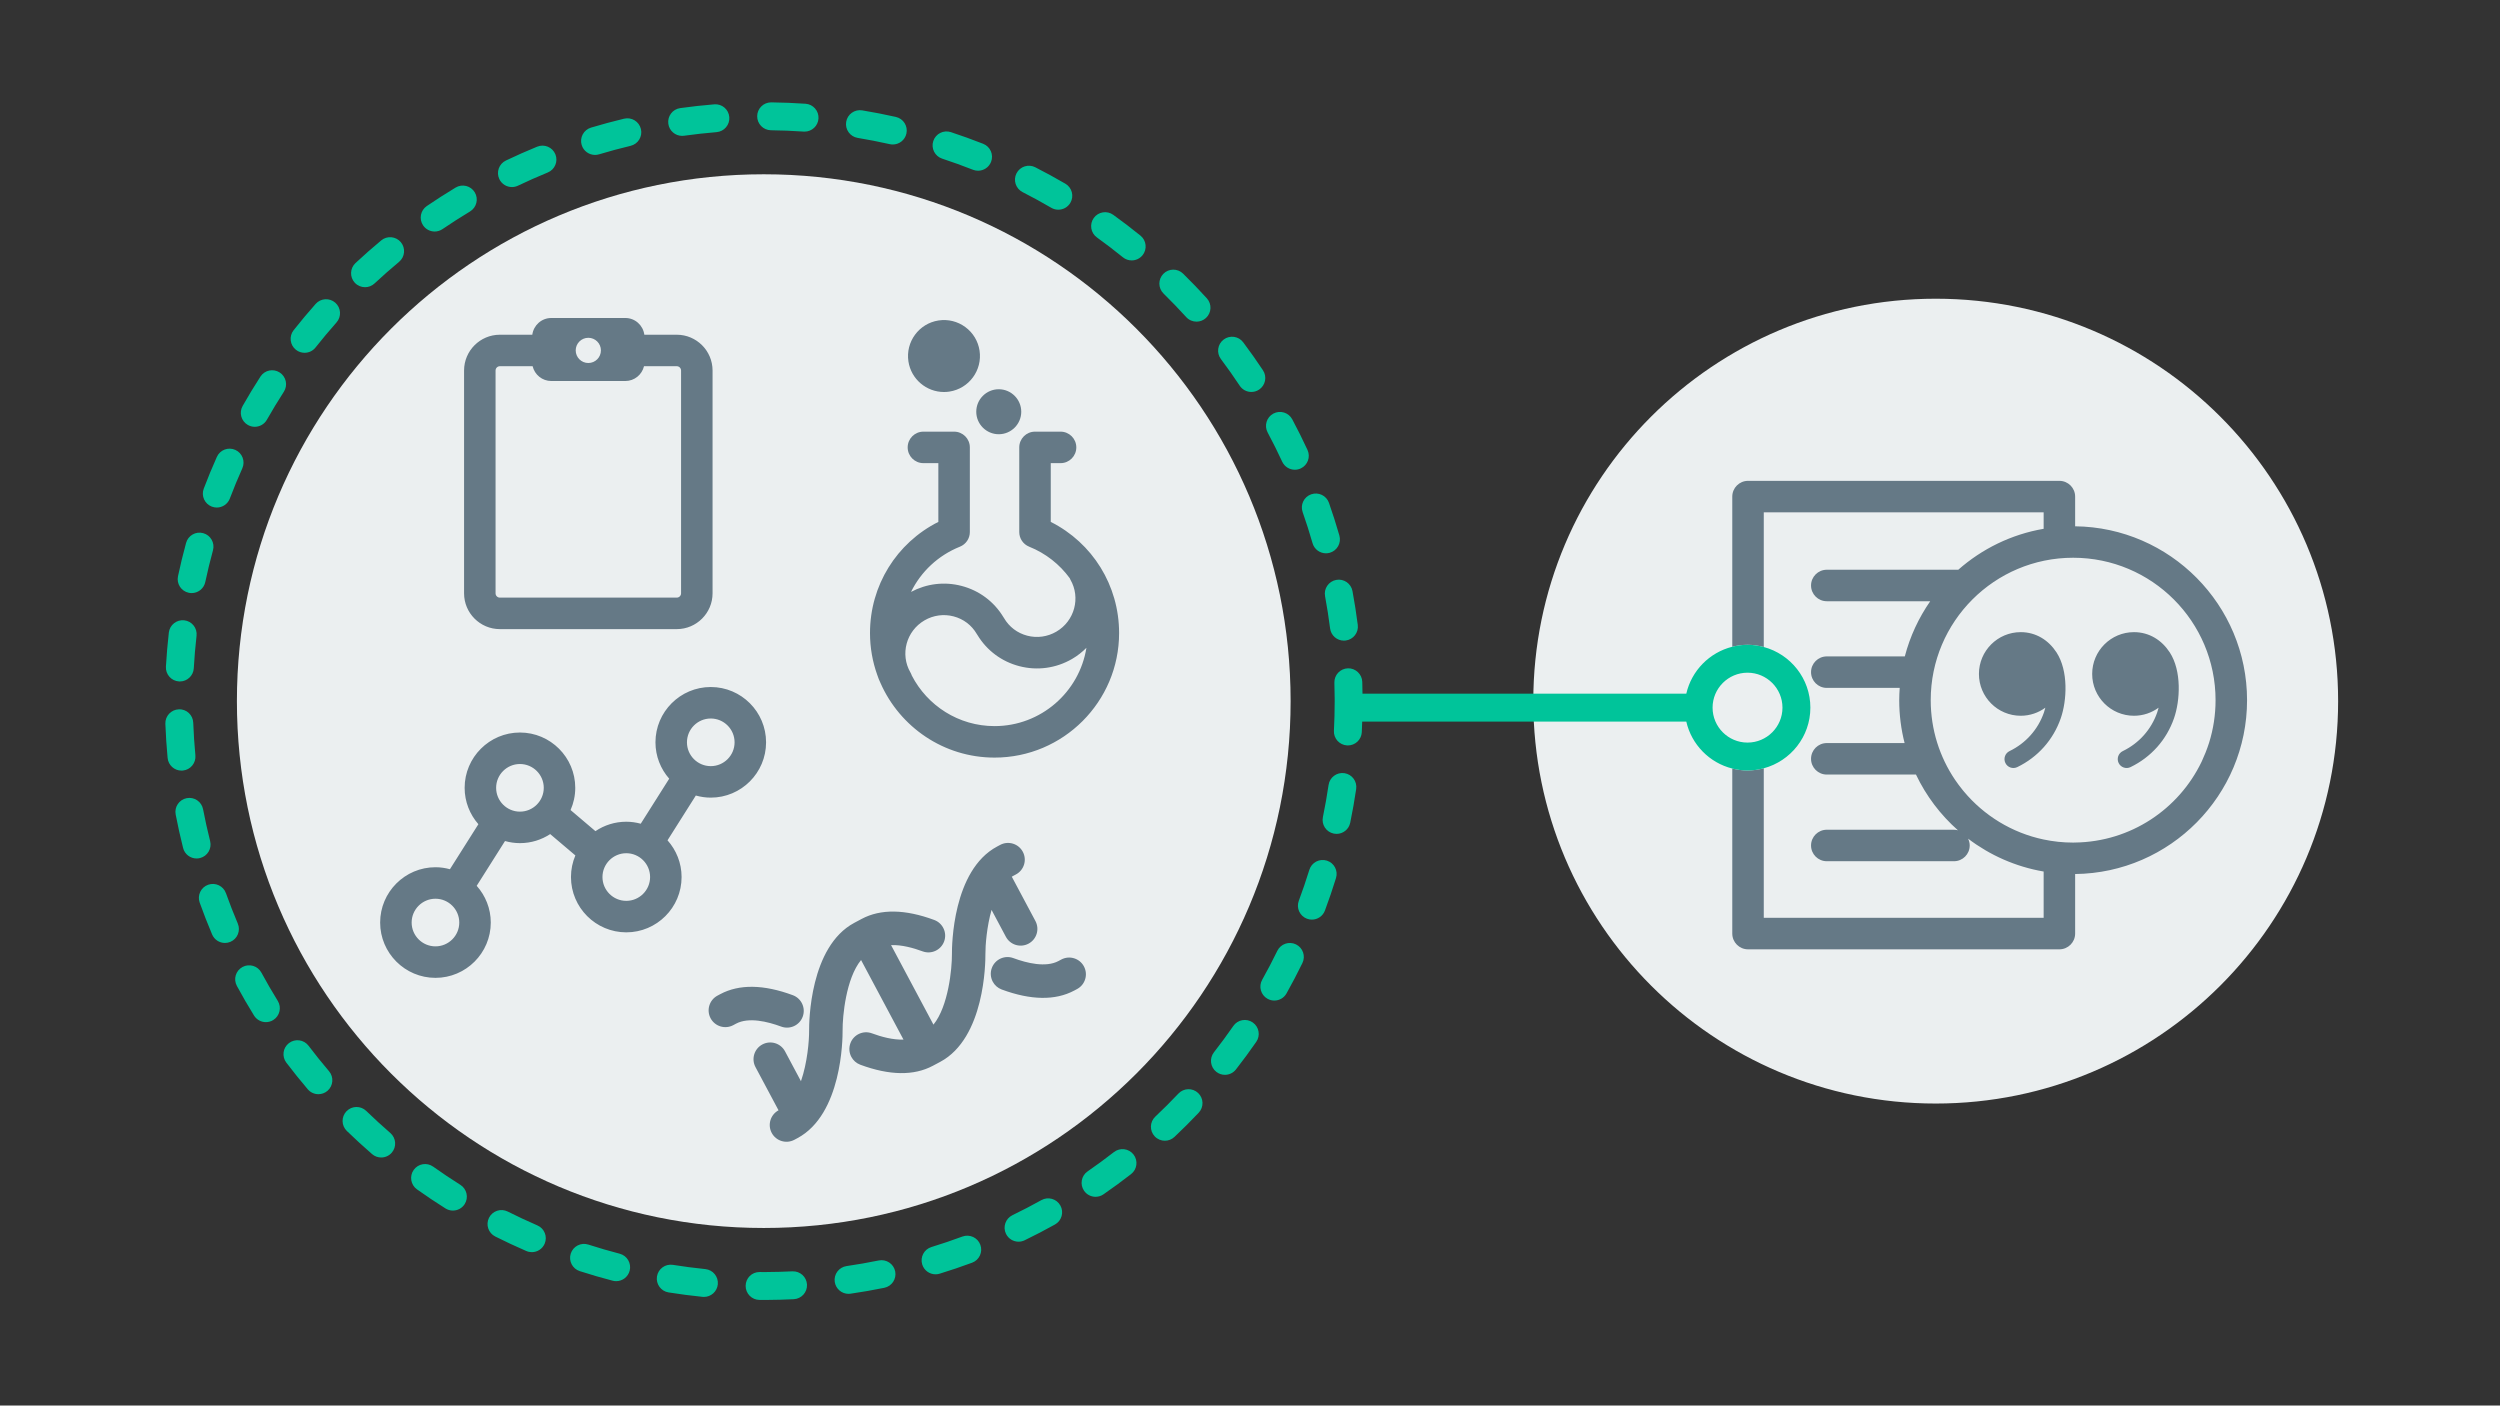 <?xml version="1.0" encoding="UTF-8"?>
<svg width="635px" height="357px" viewBox="0 0 635 357" version="1.1" xmlns="http://www.w3.org/2000/svg" xmlns:xlink="http://www.w3.org/1999/xlink">
    <rect x="0" y="0" width="635" height="357" fill="#333333" stroke="none"/>
    <title>Illustration/Policies/Cite_v1</title>
    <g id="Illustration/Policies/Cite" stroke="none" stroke-width="1" fill="none" fill-rule="evenodd">
        <path d="M327.816,178.087 C327.816,251.994 267.902,311.908 193.995,311.908 C120.087,311.908 60.173,251.994 60.173,178.087 C60.173,104.18 120.087,44.266 193.995,44.266 C267.902,44.266 327.816,104.18 327.816,178.087 M593.884,178.087 C593.884,234.537 548.122,280.3 491.671,280.3 C435.22,280.3 389.458,234.537 389.458,178.087 C389.458,121.635 435.22,75.874 491.671,75.874 C548.122,75.874 593.884,121.635 593.884,178.087" id="Combined-Shape" fill="#EBEFF0" fill-rule="nonzero"></path>
        <path d="M542.033,160.565 C536.168,160.565 531.414,165.319 531.414,171.184 C531.414,177.048 536.168,181.802 542.033,181.802 C544.373,181.802 546.53,181.036 548.285,179.752 C548.176,180.159 548.068,180.565 547.928,180.966 C546.421,185.296 543.315,188.781 539.181,190.781 C538.058,191.325 537.588,192.675 538.132,193.798 C538.674,194.922 540.022,195.393 541.149,194.849 C546.369,192.323 550.292,187.921 552.195,182.452 C553.781,177.894 554.164,170.395 551.125,165.72 C549.091,162.589 545.896,160.565 542.033,160.565 L542.033,160.565 Z M513.268,160.565 C507.403,160.565 502.649,165.319 502.649,171.184 C502.649,177.048 507.403,181.802 513.268,181.802 C515.608,181.802 517.765,181.036 519.52,179.752 C519.411,180.159 519.303,180.565 519.163,180.966 C517.656,185.296 514.55,188.781 510.416,190.781 C509.293,191.325 508.823,192.675 509.367,193.798 C509.909,194.922 511.258,195.393 512.384,194.849 C517.604,192.323 521.527,187.921 523.43,182.452 C525.016,177.894 525.399,170.395 522.36,165.72 C520.326,162.589 517.131,160.565 513.268,160.565 L513.268,160.565 Z M269.568,243.719 L268.854,244.1 C265.647,245.81 260.848,244.639 257.388,243.357 C255.186,242.541 252.74,243.663 251.924,245.865 C251.483,247.053 251.607,248.31 252.159,249.345 C252.631,250.232 253.417,250.954 254.432,251.331 C261.844,254.077 268.043,254.168 272.855,251.603 L273.569,251.222 C275.641,250.118 276.425,247.542 275.32,245.47 C274.215,243.399 271.64,242.613 269.568,243.719 L269.568,243.719 Z M174.487,188.55 C174.487,185.215 177.2,182.501 180.534,182.501 C183.869,182.501 186.583,185.215 186.583,188.55 C186.583,191.886 183.869,194.599 180.534,194.599 C177.2,194.599 174.487,191.886 174.487,188.55 L174.487,188.55 Z M159.075,228.816 C155.741,228.816 153.027,226.102 153.027,222.768 C153.027,219.433 155.741,216.719 159.075,216.719 C162.41,216.719 165.123,219.433 165.123,222.768 C165.123,226.102 162.41,228.816 159.075,228.816 L159.075,228.816 Z M132.066,206.157 C128.731,206.157 126.018,203.445 126.018,200.109 C126.018,196.774 128.731,194.06 132.066,194.06 C135.401,194.06 138.115,196.774 138.115,200.109 C138.115,203.445 135.401,206.157 132.066,206.157 L132.066,206.157 Z M110.607,240.375 C107.272,240.375 104.558,237.661 104.558,234.327 C104.558,230.992 107.272,228.278 110.607,228.278 C113.942,228.278 116.655,230.992 116.655,234.327 C116.655,237.661 113.942,240.375 110.607,240.375 L110.607,240.375 Z M180.534,202.599 C188.281,202.599 194.583,196.297 194.583,188.55 C194.583,180.804 188.281,174.502 180.534,174.502 C172.788,174.502 166.487,180.804 166.487,188.55 C166.487,192.089 167.812,195.316 169.978,197.79 L162.75,209.224 C161.577,208.905 160.349,208.719 159.075,208.719 C156.177,208.719 153.481,209.602 151.241,211.113 L144.922,205.752 C145.684,204.024 146.115,202.118 146.115,200.109 C146.115,192.363 139.812,186.06 132.066,186.06 C124.32,186.06 118.018,192.363 118.018,200.109 C118.018,203.648 119.343,206.875 121.51,209.349 L114.282,220.781 C113.108,220.463 111.88,220.278 110.607,220.278 C102.861,220.278 96.558,226.581 96.558,234.327 C96.558,242.072 102.861,248.375 110.607,248.375 C118.353,248.375 124.655,242.072 124.655,234.327 C124.655,230.744 123.296,227.482 121.081,224.998 L128.272,213.623 C129.481,213.963 130.75,214.157 132.066,214.157 C134.901,214.157 137.538,213.306 139.748,211.857 L146.144,217.28 C145.426,218.966 145.027,220.821 145.027,222.768 C145.027,230.513 151.329,236.816 159.075,236.816 C166.822,236.816 173.123,230.513 173.123,222.768 C173.123,219.185 171.764,215.923 169.55,213.439 L176.741,202.064 C177.95,202.404 179.219,202.599 180.534,202.599 L180.534,202.599 Z M251.854,231.114 L255.493,237.94 C256.598,240.012 259.173,240.796 261.246,239.69 C263.318,238.585 264.102,236.011 262.997,233.939 L256.997,222.685 C257.087,222.63 257.176,222.571 257.268,222.522 L258.045,222.107 C260.117,221.002 260.901,218.428 259.796,216.356 C258.691,214.284 256.116,213.499 254.044,214.603 L253.267,215.018 C241.944,221.055 241.772,240.232 241.79,242.393 C241.81,245.938 240.919,255.571 237.098,260.257 L226.327,240.056 C229.002,239.95 231.981,240.769 234.34,241.644 C236.541,242.46 238.988,241.338 239.805,239.136 C240.622,236.933 239.498,234.487 237.297,233.671 C229.886,230.923 223.688,230.831 218.873,233.398 L216.995,234.399 C205.671,240.438 205.499,259.615 205.516,261.776 C205.531,264.3 205.082,269.913 203.443,274.628 L199.397,267.039 C198.292,264.967 195.717,264.183 193.644,265.288 C191.572,266.394 190.788,268.969 191.893,271.041 L197.745,282.017 C195.69,283.128 194.914,285.69 196.015,287.755 C197.12,289.827 199.695,290.611 201.767,289.507 L202.543,289.094 C213.867,283.055 214.038,263.877 214.021,261.712 C213.991,258.171 214.866,248.537 218.711,243.847 L229.485,264.055 C226.81,264.161 223.83,263.341 221.471,262.466 C219.27,261.649 216.823,262.772 216.006,264.974 C215.566,266.163 215.689,267.42 216.241,268.455 C216.714,269.341 217.5,270.063 218.514,270.44 C225.926,273.188 232.124,273.279 236.938,270.712 L238.816,269.712 C250.139,263.673 250.312,244.496 250.294,242.335 C250.281,240.097 250.633,235.43 251.854,231.114 L251.854,231.114 Z M203.887,258.245 C204.705,256.043 203.58,253.596 201.379,252.78 C193.968,250.032 187.77,249.94 182.953,252.508 L182.24,252.889 C180.17,253.994 179.387,256.568 180.491,258.64 C180.491,258.642 180.492,258.642 180.492,258.642 C181.598,260.714 184.174,261.497 186.246,260.39 L186.957,260.01 C190.164,258.3 194.963,259.471 198.423,260.753 C200.625,261.57 203.072,260.447 203.887,258.245 L203.887,258.245 Z M252.616,184.431 C243.47,184.431 235.527,179.208 231.598,171.589 C231.512,171.326 231.401,171.067 231.256,170.819 C228.579,166.214 230.179,160.274 234.823,157.575 C237.075,156.264 239.699,155.904 242.211,156.56 C244.713,157.213 246.804,158.798 248.098,161.024 C248.16,161.131 248.227,161.234 248.297,161.333 C250.682,165.25 254.43,168.037 258.889,169.202 C263.457,170.398 268.229,169.744 272.322,167.363 C273.685,166.571 274.887,165.611 275.952,164.544 C274.15,175.803 264.373,184.431 252.616,184.431 L252.616,184.431 Z M266.891,132.561 L266.891,117.639 L269.383,117.639 C271.592,117.639 273.383,115.849 273.383,113.639 C273.383,111.43 271.592,109.639 269.383,109.639 L262.891,109.639 C260.682,109.639 258.891,111.43 258.891,113.639 L258.891,135.142 C258.891,136.776 259.885,138.246 261.403,138.855 C265.637,140.552 269.155,143.359 271.71,146.856 C271.763,146.971 271.802,147.09 271.867,147.203 C274.544,151.806 272.944,157.749 268.3,160.447 C266.047,161.757 263.421,162.119 260.912,161.462 C258.41,160.809 256.32,159.222 255.026,156.998 C254.963,156.891 254.897,156.787 254.826,156.689 C252.442,152.773 248.694,149.984 244.234,148.82 C239.885,147.681 235.356,148.238 231.4,150.347 C233.916,145.226 238.262,141.087 243.829,138.855 C245.347,138.246 246.341,136.776 246.341,135.142 L246.341,113.639 C246.341,111.43 244.55,109.639 242.341,109.639 L234.548,109.639 C232.339,109.639 230.548,111.43 230.548,113.639 C230.548,115.849 232.339,117.639 234.548,117.639 L238.341,117.639 L238.341,132.561 C227.709,137.917 220.98,148.72 220.98,160.796 C220.98,164.517 221.63,168.087 222.815,171.405 C223.048,172.125 223.334,172.833 223.665,173.53 C228.575,184.649 239.7,192.431 252.616,192.431 C270.06,192.431 284.252,178.24 284.252,160.796 C284.252,148.72 277.523,137.917 266.891,132.561 L266.891,132.561 Z M253.684,110.296 C256.834,110.296 259.398,107.734 259.398,104.584 C259.398,101.431 256.834,98.868 253.684,98.868 C250.533,98.868 247.97,101.431 247.97,104.584 C247.97,107.734 250.533,110.296 253.684,110.296 L253.684,110.296 Z M239.769,99.57 C240.226,99.57 240.69,99.535 241.156,99.463 C246.135,98.701 249.566,94.029 248.805,89.049 L248.805,89.047 C248.435,86.635 247.148,84.51 245.181,83.067 C243.214,81.623 240.804,81.032 238.389,81.398 C233.409,82.162 229.979,86.834 230.74,91.814 C231.431,96.329 235.334,99.57 239.769,99.57 L239.769,99.57 Z M561.101,188.674 C560.836,189.518 560.533,190.345 560.21,191.161 C559.938,191.845 559.65,192.523 559.339,193.185 C559.286,193.298 559.239,193.413 559.185,193.525 C553.412,205.506 541.229,213.809 527.086,214.004 L527.086,214.004 C526.916,214.006 526.748,214.017 526.578,214.017 C524.009,214.017 521.504,213.744 519.086,213.234 L519.086,213.236 C511.013,211.535 503.934,207.143 498.827,201.041 C498.685,200.87 498.546,200.697 498.407,200.524 C497.767,199.732 497.154,198.915 496.582,198.067 C492.681,192.293 490.404,185.334 490.404,177.843 C490.404,157.863 506.6,141.668 526.578,141.668 C546.556,141.668 562.752,157.863 562.752,177.843 C562.752,181.589 562.183,185.202 561.126,188.6 C561.118,188.625 561.108,188.649 561.101,188.674 L561.101,188.674 Z M527.086,133.68 L527.086,126.135 C527.086,123.927 525.295,122.135 523.086,122.135 L443.998,122.135 C441.789,122.135 439.998,123.927 439.998,126.135 L439.998,164.274 C441.241,163.963 442.533,163.78 443.87,163.78 C445.3,163.78 446.679,163.986 447.998,164.339 L447.998,130.136 L519.086,130.136 L519.086,134.316 C510.863,135.728 503.411,139.417 497.404,144.714 L464.004,144.714 C461.795,144.714 460.004,146.505 460.004,148.714 C460.004,150.923 461.795,152.714 464.004,152.714 L490.277,152.714 C487.359,156.917 485.145,161.643 483.822,166.726 L464.004,166.726 C461.795,166.726 460.004,168.518 460.004,170.726 C460.004,172.935 461.795,174.726 464.004,174.726 L482.526,174.726 C482.454,175.757 482.404,176.793 482.404,177.843 C482.404,181.602 482.879,185.251 483.767,188.739 L464.004,188.739 C461.795,188.739 460.004,190.53 460.004,192.739 C460.004,194.948 461.795,196.739 464.004,196.739 L486.659,196.739 C489.233,202.155 492.879,206.963 497.319,210.898 C496.994,210.812 496.658,210.752 496.306,210.752 L464.004,210.752 C461.795,210.752 460.004,212.543 460.004,214.752 C460.004,216.96 461.795,218.752 464.004,218.752 L496.306,218.752 C498.515,218.752 500.306,216.96 500.306,214.752 C500.306,214.127 500.15,213.543 499.895,213.018 C505.423,217.22 511.966,220.147 519.086,221.369 L519.086,233.129 L447.998,233.129 L447.998,195.143 C446.679,195.496 445.3,195.703 443.87,195.703 C442.533,195.703 441.241,195.519 439.998,195.208 L439.998,237.129 C439.998,239.338 441.789,241.129 443.998,241.129 L523.086,241.129 C525.295,241.129 527.086,239.338 527.086,237.129 L527.086,222.004 C551.21,221.73 570.752,202.03 570.752,177.843 C570.752,153.655 551.21,133.956 527.086,133.68 L527.086,133.68 Z M125.873,94.112 C125.873,93.51 126.364,93.02 126.965,93.02 L135.285,93.02 C135.801,95.172 137.725,96.778 140.036,96.778 L158.828,96.778 C161.139,96.778 163.063,95.172 163.579,93.02 L171.899,93.02 C172.5,93.02 172.991,93.51 172.991,94.112 L172.991,150.706 C172.991,151.306 172.5,151.797 171.899,151.797 L126.965,151.797 C126.364,151.797 125.873,151.306 125.873,150.706 L125.873,94.112 Z M149.432,85.799 C151.2,85.799 152.634,87.234 152.634,89.001 C152.634,90.77 151.2,92.204 149.432,92.204 C147.664,92.204 146.23,90.77 146.23,89.001 C146.23,87.234 147.664,85.799 149.432,85.799 L149.432,85.799 Z M126.965,159.797 L171.899,159.797 C176.912,159.797 180.991,155.719 180.991,150.706 L180.991,94.112 C180.991,89.099 176.912,85.02 171.899,85.02 L163.661,85.02 C163.342,82.624 161.312,80.769 158.828,80.769 L140.036,80.769 C137.552,80.769 135.522,82.624 135.203,85.02 L126.965,85.02 C121.951,85.02 117.873,89.099 117.873,94.112 L117.873,150.706 C117.873,155.719 121.951,159.797 126.965,159.797 L126.965,159.797 Z" id="Fill-6" fill="#657986" fill-rule="nonzero"></path>
        <path d="M244.449,314.083 C241.871,315.039 239.227,315.935 236.592,316.743 C234.72,317.317 233.669,319.3 234.243,321.17 C234.711,322.695 236.114,323.675 237.63,323.675 C237.973,323.675 238.324,323.625 238.67,323.519 C241.435,322.67 244.209,321.73 246.914,320.728 C248.749,320.047 249.684,318.008 249.004,316.173 C248.322,314.337 246.282,313.407 244.449,314.083 M227.548,29.7 C224.736,29.067 221.862,28.507 219.006,28.033 C217.068,27.712 215.25,29.02 214.93,30.95 C214.611,32.881 215.917,34.705 217.847,35.025 C220.571,35.476 223.311,36.011 225.991,36.614 C226.253,36.673 226.514,36.701 226.772,36.701 C228.393,36.701 229.855,35.583 230.226,33.936 C230.656,32.026 229.457,30.13 227.548,29.7 M249.728,36.524 C247.034,35.464 244.275,34.468 241.528,33.563 C239.666,32.95 237.667,33.963 237.054,35.822 C236.443,37.682 237.455,39.685 239.313,40.296 C241.933,41.157 244.563,42.106 247.133,43.118 C247.558,43.286 247.998,43.365 248.429,43.365 C249.843,43.365 251.178,42.514 251.727,41.119 C252.444,39.299 251.55,37.241 249.728,36.524 M264.512,304.831 C262.104,306.174 259.632,307.461 257.164,308.655 C255.403,309.509 254.667,311.628 255.519,313.39 C256.132,314.653 257.395,315.389 258.712,315.389 C259.229,315.389 259.756,315.274 260.254,315.034 C262.843,313.779 265.437,312.43 267.964,311.02 C269.673,310.067 270.286,307.909 269.333,306.2 C268.38,304.491 266.22,303.878 264.512,304.831 M204.603,26.352 C201.728,26.154 198.804,26.035 195.912,26 L195.867,26 C193.93,26 192.348,27.558 192.325,29.499 C192.301,31.456 193.868,33.062 195.824,33.086 C198.584,33.12 201.374,33.233 204.117,33.422 C204.2,33.428 204.282,33.431 204.364,33.431 C206.21,33.431 207.766,31.999 207.895,30.13 C208.029,28.178 206.555,26.486 204.603,26.352 M181.423,26.502 C178.546,26.737 175.636,27.06 172.773,27.458 C170.836,27.729 169.484,29.52 169.755,31.458 C170.002,33.229 171.519,34.512 173.26,34.512 C173.422,34.512 173.587,34.5 173.754,34.478 C176.482,34.097 179.257,33.789 182.001,33.564 C183.951,33.405 185.403,31.694 185.243,29.744 C185.083,27.793 183.386,26.334 181.423,26.502 M201.262,322.919 C199.119,323.025 196.932,323.085 194.769,323.097 L193.978,323.099 L192.969,323.095 C190.97,323.069 189.412,324.65 189.394,326.607 C189.379,328.564 190.952,330.164 192.908,330.181 L193.978,330.185 L194.801,330.183 C197.074,330.171 199.366,330.108 201.614,329.997 C203.568,329.9 205.074,328.237 204.977,326.282 C204.881,324.328 203.234,322.836 201.262,322.919 M270.603,46.661 C268.11,45.204 265.537,43.799 262.955,42.483 C261.21,41.594 259.077,42.288 258.189,44.032 C257.301,45.775 257.994,47.909 259.738,48.798 C262.199,50.052 264.651,51.392 267.027,52.78 C267.59,53.108 268.205,53.265 268.812,53.265 C270.03,53.265 271.216,52.636 271.875,51.509 C272.862,49.819 272.293,47.649 270.603,46.661 M223.197,320.157 C220.498,320.709 217.748,321.188 215.024,321.584 C213.087,321.865 211.745,323.663 212.026,325.6 C212.283,327.364 213.797,328.635 215.528,328.635 C215.698,328.635 215.87,328.622 216.043,328.598 C218.9,328.183 221.784,327.679 224.615,327.101 C226.532,326.709 227.769,324.837 227.378,322.92 C226.986,321.003 225.11,319.769 223.197,320.157 M329.178,239.873 C327.418,239.016 325.299,239.748 324.441,241.507 C323.235,243.982 321.94,246.458 320.591,248.866 C319.634,250.574 320.242,252.733 321.949,253.689 C322.498,253.997 323.092,254.143 323.678,254.143 C324.919,254.143 326.123,253.49 326.772,252.331 C328.188,249.805 329.547,247.207 330.812,244.61 C331.67,242.852 330.938,240.73 329.178,239.873 M179.155,322.35 C176.404,322.07 173.636,321.709 170.928,321.275 C168.993,320.967 167.179,322.282 166.87,324.215 C166.561,326.147 167.877,327.964 169.809,328.273 C172.65,328.728 175.553,329.106 178.438,329.4 C178.56,329.412 178.68,329.419 178.801,329.419 C180.596,329.419 182.136,328.059 182.322,326.233 C182.519,324.286 181.102,322.548 179.155,322.35 M337.007,218.593 C335.135,218.02 333.153,219.062 332.575,220.933 C331.762,223.564 330.86,226.212 329.894,228.802 C329.21,230.635 330.141,232.676 331.975,233.359 C332.384,233.512 332.802,233.584 333.213,233.584 C334.65,233.584 336.002,232.704 336.533,231.278 C337.547,228.562 338.493,225.785 339.346,223.024 C339.924,221.154 338.877,219.171 337.007,218.593 M443.871,188.617 C438.976,188.617 434.995,184.636 434.995,179.741 C434.995,174.847 438.976,170.865 443.871,170.865 C448.765,170.865 452.747,174.847 452.747,179.741 C452.747,184.636 448.765,188.617 443.871,188.617 M447.999,164.34 C446.679,163.986 445.3,163.779 443.871,163.779 C442.533,163.779 441.241,163.963 439.999,164.274 C434.198,165.728 429.651,170.351 428.319,176.198 L346.073,176.198 C346.06,175.192 346.049,174.187 346.017,173.185 C345.956,171.229 344.282,169.685 342.364,169.754 C340.408,169.816 338.872,171.452 338.933,173.407 C338.974,174.708 338.999,176.013 339.007,177.313 L339.009,178.104 C339.009,180.606 338.944,183.135 338.817,185.617 C338.718,187.572 340.221,189.237 342.176,189.337 C342.237,189.34 342.299,189.341 342.359,189.341 C344.233,189.341 345.799,187.871 345.895,185.979 C345.94,185.086 345.968,184.185 345.997,183.284 L428.319,183.284 C429.651,189.132 434.198,193.755 439.999,195.208 C441.241,195.52 442.533,195.703 443.871,195.703 C445.3,195.703 446.679,195.497 447.999,195.143 C454.803,193.316 459.833,187.113 459.833,179.741 C459.833,172.369 454.803,166.166 447.999,164.34 M341.479,196.385 C339.546,196.105 337.742,197.439 337.458,199.375 C337.056,202.108 336.571,204.856 336.015,207.545 C335.619,209.461 336.851,211.336 338.768,211.731 C339.01,211.781 339.251,211.806 339.489,211.806 C341.134,211.806 342.609,210.653 342.955,208.979 C343.538,206.158 344.048,203.273 344.47,200.406 C344.754,198.47 343.415,196.67 341.479,196.385 M300.503,69.503 C299.106,68.132 296.861,68.153 295.492,69.551 C294.122,70.947 294.143,73.19 295.54,74.562 C297.509,76.493 299.446,78.505 301.297,80.539 C301.996,81.309 302.956,81.698 303.919,81.698 C304.769,81.698 305.623,81.394 306.303,80.776 C307.75,79.46 307.855,77.219 306.539,75.771 C304.598,73.638 302.567,71.528 300.503,69.503 M299.32,277.764 C297.424,279.768 295.447,281.739 293.446,283.626 C292.022,284.968 291.956,287.211 293.299,288.635 C293.996,289.374 294.935,289.747 295.878,289.747 C296.749,289.747 297.623,289.428 298.307,288.782 C300.405,286.805 302.477,284.736 304.467,282.637 C305.811,281.216 305.751,278.973 304.33,277.627 C302.906,276.28 300.666,276.344 299.32,277.764 M320.794,94.053 C319.196,91.646 317.509,89.256 315.778,86.947 C314.603,85.383 312.384,85.063 310.817,86.238 C309.252,87.412 308.934,89.633 310.108,91.199 C311.758,93.399 313.367,95.678 314.889,97.973 C315.572,99 316.697,99.557 317.845,99.557 C318.518,99.557 319.198,99.365 319.802,98.965 C321.431,97.883 321.876,95.684 320.794,94.053 M289.681,59.85 C287.441,58.034 285.113,56.256 282.762,54.563 C281.174,53.419 278.959,53.781 277.816,55.37 C276.674,56.958 277.034,59.172 278.623,60.315 C280.864,61.929 283.084,63.624 285.219,65.355 C285.875,65.888 286.664,66.146 287.448,66.146 C288.479,66.146 289.503,65.697 290.203,64.834 C291.435,63.313 291.201,61.082 289.681,59.85 M318.194,259.701 C316.584,258.586 314.377,258.987 313.263,260.595 C311.692,262.861 310.037,265.11 308.342,267.28 C307.137,268.822 307.41,271.05 308.952,272.254 C309.599,272.76 310.368,273.006 311.131,273.006 C312.184,273.006 313.227,272.538 313.926,271.644 C315.704,269.367 317.44,267.009 319.088,264.632 C320.203,263.023 319.803,260.815 318.194,259.701 M282.944,292.625 C280.773,294.313 278.523,295.963 276.257,297.526 C274.645,298.638 274.24,300.845 275.351,302.455 C276.039,303.452 277.146,303.987 278.271,303.987 C278.966,303.987 279.666,303.784 280.28,303.36 C282.658,301.72 285.018,299.99 287.296,298.219 C288.84,297.018 289.118,294.791 287.917,293.246 C286.718,291.704 284.49,291.424 282.944,292.625 M93.025,282.174 C91.621,280.812 89.377,280.847 88.015,282.252 C86.653,283.657 86.688,285.9 88.094,287.262 C90.176,289.28 92.334,291.258 94.508,293.14 C95.178,293.72 96.004,294.004 96.825,294.004 C97.818,294.004 98.805,293.59 99.506,292.78 C100.787,291.301 100.626,289.062 99.146,287.782 C97.072,285.986 95.012,284.1 93.025,282.174 M45.481,173.085 C45.55,173.088 45.617,173.09 45.684,173.09 C47.55,173.09 49.112,171.633 49.22,169.747 C49.375,166.993 49.612,164.212 49.924,161.479 C50.145,159.535 48.749,157.779 46.804,157.558 C44.869,157.336 43.104,158.732 42.883,160.677 C42.555,163.542 42.307,166.459 42.143,169.347 C42.033,171.3 43.527,172.974 45.481,173.085 M53.375,213.645 C52.702,210.972 52.097,208.246 51.579,205.545 C51.211,203.622 49.34,202.356 47.432,202.732 C45.511,203.101 44.251,204.957 44.62,206.879 C45.163,209.714 45.797,212.572 46.504,215.376 C46.908,216.983 48.351,218.055 49.936,218.055 C50.223,218.055 50.514,218.02 50.804,217.946 C52.703,217.469 53.853,215.543 53.375,213.645 M47.94,150.566 C48.188,150.619 48.435,150.645 48.679,150.645 C50.317,150.645 51.788,149.503 52.141,147.836 C52.713,145.146 53.371,142.435 54.097,139.773 C54.613,137.886 53.501,135.937 51.613,135.422 C49.723,134.899 47.777,136.019 47.262,137.906 C46.499,140.697 45.808,143.543 45.21,146.365 C44.803,148.279 46.025,150.16 47.94,150.566 M46.434,195.72 C48.383,195.536 49.813,193.808 49.629,191.859 C49.371,189.124 49.187,186.338 49.085,183.579 C49.012,181.624 47.387,180.071 45.412,180.17 C43.456,180.243 41.929,181.888 42.003,183.843 C42.111,186.735 42.303,189.656 42.574,192.525 C42.747,194.36 44.29,195.736 46.097,195.736 C46.209,195.736 46.321,195.73 46.434,195.72 M62.962,107.944 C63.514,108.258 64.115,108.407 64.708,108.407 C65.941,108.407 67.139,107.762 67.793,106.612 C69.149,104.221 70.597,101.831 72.096,99.509 C73.158,97.864 72.685,95.671 71.042,94.61 C69.396,93.549 67.204,94.021 66.143,95.665 C64.571,98.101 63.053,100.606 61.63,103.114 C60.663,104.816 61.26,106.979 62.962,107.944 M339.4,147.296 C337.476,147.652 336.206,149.502 336.563,151.426 C337.066,154.136 337.497,156.894 337.845,159.625 C338.072,161.414 339.596,162.722 341.354,162.722 C341.504,162.722 341.654,162.712 341.806,162.692 C343.748,162.446 345.121,160.672 344.874,158.73 C344.51,155.867 344.058,152.974 343.53,150.133 C343.173,148.208 341.319,146.93 339.4,147.296 M330.871,130.068 C331.785,132.677 332.633,135.337 333.388,137.974 C333.835,139.527 335.253,140.54 336.793,140.54 C337.116,140.54 337.445,140.496 337.772,140.402 C339.653,139.862 340.74,137.9 340.201,136.019 C339.407,133.252 338.517,130.461 337.558,127.725 C336.912,125.879 334.889,124.909 333.043,125.553 C331.196,126.2 330.223,128.222 330.871,130.068 M60.4,234.586 C59.33,232.056 58.317,229.461 57.392,226.872 C56.733,225.028 54.704,224.068 52.863,224.728 C51.02,225.387 50.06,227.414 50.719,229.257 C51.689,231.973 52.752,234.694 53.875,237.348 C54.446,238.699 55.759,239.511 57.139,239.511 C57.599,239.511 58.068,239.421 58.518,239.229 C60.321,238.467 61.163,236.388 60.4,234.586 M53.807,128.685 C54.221,128.842 54.646,128.916 55.064,128.916 C56.494,128.916 57.841,128.045 58.378,126.63 C59.357,124.049 60.425,121.465 61.55,118.95 C62.348,117.163 61.549,115.067 59.762,114.269 C57.973,113.472 55.881,114.27 55.081,116.056 C53.9,118.695 52.78,121.406 51.753,124.114 C51.058,125.944 51.978,127.99 53.807,128.685 M325.674,117.259 C326.272,118.554 327.553,119.315 328.891,119.315 C329.389,119.315 329.895,119.21 330.377,118.987 C332.153,118.166 332.927,116.06 332.105,114.284 C330.894,111.665 329.591,109.048 328.231,106.504 C327.31,104.778 325.161,104.129 323.436,105.049 C321.711,105.971 321.058,108.117 321.981,109.844 C323.276,112.269 324.519,114.764 325.674,117.259 M136.494,311.252 C133.959,310.155 131.427,308.972 128.968,307.735 C127.219,306.855 125.09,307.562 124.21,309.31 C123.331,311.058 124.036,313.187 125.784,314.067 C128.364,315.364 131.02,316.605 133.681,317.756 C134.139,317.954 134.616,318.048 135.086,318.048 C136.456,318.048 137.761,317.248 138.34,315.91 C139.117,314.114 138.291,312.028 136.494,311.252 M116.923,300.942 C114.591,299.477 112.269,297.923 110.021,296.324 C108.428,295.19 106.215,295.562 105.081,297.156 C103.946,298.751 104.319,300.964 105.914,302.098 C108.27,303.775 110.706,305.405 113.151,306.942 C113.737,307.311 114.389,307.486 115.034,307.486 C116.212,307.486 117.364,306.899 118.037,305.828 C119.078,304.171 118.579,301.984 116.923,300.942 M115.728,47.644 C113.251,49.134 110.788,50.713 108.408,52.335 C106.791,53.437 106.374,55.643 107.476,57.259 C108.163,58.265 109.275,58.807 110.407,58.807 C111.095,58.807 111.79,58.606 112.4,58.19 C114.67,56.643 117.018,55.138 119.381,53.716 C121.057,52.707 121.599,50.53 120.591,48.854 C119.581,47.175 117.402,46.635 115.728,47.644 M158.523,30.147 C155.711,30.819 152.883,31.582 150.119,32.413 C148.245,32.978 147.182,34.953 147.746,36.827 C148.208,38.361 149.615,39.351 151.138,39.351 C151.476,39.351 151.82,39.302 152.16,39.2 C154.795,38.407 157.49,37.681 160.17,37.04 C162.073,36.585 163.248,34.674 162.793,32.771 C162.338,30.866 160.427,29.688 158.523,30.147 M136.445,37.254 C133.778,38.345 131.106,39.528 128.502,40.772 C126.736,41.616 125.988,43.731 126.832,45.497 C127.44,46.771 128.709,47.514 130.032,47.514 C130.544,47.514 131.063,47.402 131.556,47.167 C134.039,45.98 136.587,44.853 139.129,43.812 C140.939,43.072 141.807,41.003 141.066,39.191 C140.326,37.38 138.258,36.517 136.445,37.254 M66.395,247.046 C65.466,245.324 63.312,244.686 61.594,245.615 C59.872,246.546 59.231,248.696 60.163,250.417 C61.53,252.945 62.996,255.478 64.52,257.942 C65.19,259.026 66.35,259.623 67.537,259.623 C68.173,259.623 68.817,259.452 69.397,259.093 C71.061,258.064 71.577,255.881 70.548,254.216 C69.095,251.866 67.698,249.454 66.395,247.046 M78.371,265.619 C77.188,264.062 74.968,263.756 73.406,264.937 C71.847,266.121 71.542,268.344 72.724,269.902 C74.471,272.204 76.304,274.484 78.175,276.68 C78.876,277.502 79.871,277.925 80.874,277.925 C81.686,277.925 82.503,277.647 83.17,277.079 C84.659,275.811 84.839,273.574 83.569,272.084 C81.786,269.99 80.037,267.815 78.371,265.619 M157.398,318.442 C154.734,317.749 152.054,316.969 149.433,316.123 C147.579,315.52 145.575,316.544 144.973,318.407 C144.373,320.27 145.395,322.267 147.258,322.867 C150.007,323.755 152.819,324.573 155.615,325.3 C155.914,325.378 156.214,325.415 156.509,325.415 C158.084,325.415 159.521,324.357 159.935,322.763 C160.428,320.869 159.293,318.935 157.398,318.442 M80.173,77.196 C78.255,79.358 76.374,81.604 74.584,83.871 C73.371,85.407 73.633,87.635 75.168,88.848 C75.818,89.361 76.593,89.61 77.362,89.61 C78.409,89.61 79.445,89.148 80.144,88.264 C81.852,86.102 83.645,83.961 85.473,81.899 C86.772,80.436 86.638,78.196 85.175,76.897 C83.711,75.599 81.472,75.731 80.173,77.196 M96.829,61.065 C94.608,62.91 92.411,64.845 90.299,66.814 C88.868,68.149 88.79,70.392 90.124,71.823 C90.822,72.571 91.768,72.949 92.717,72.949 C93.582,72.949 94.449,72.635 95.133,71.998 C97.146,70.119 99.241,68.274 101.358,66.515 C102.863,65.265 103.069,63.03 101.818,61.525 C100.568,60.019 98.334,59.812 96.829,61.065" id="Fill-8" fill="#00C49A" fill-rule="nonzero"></path>
    </g>
</svg>